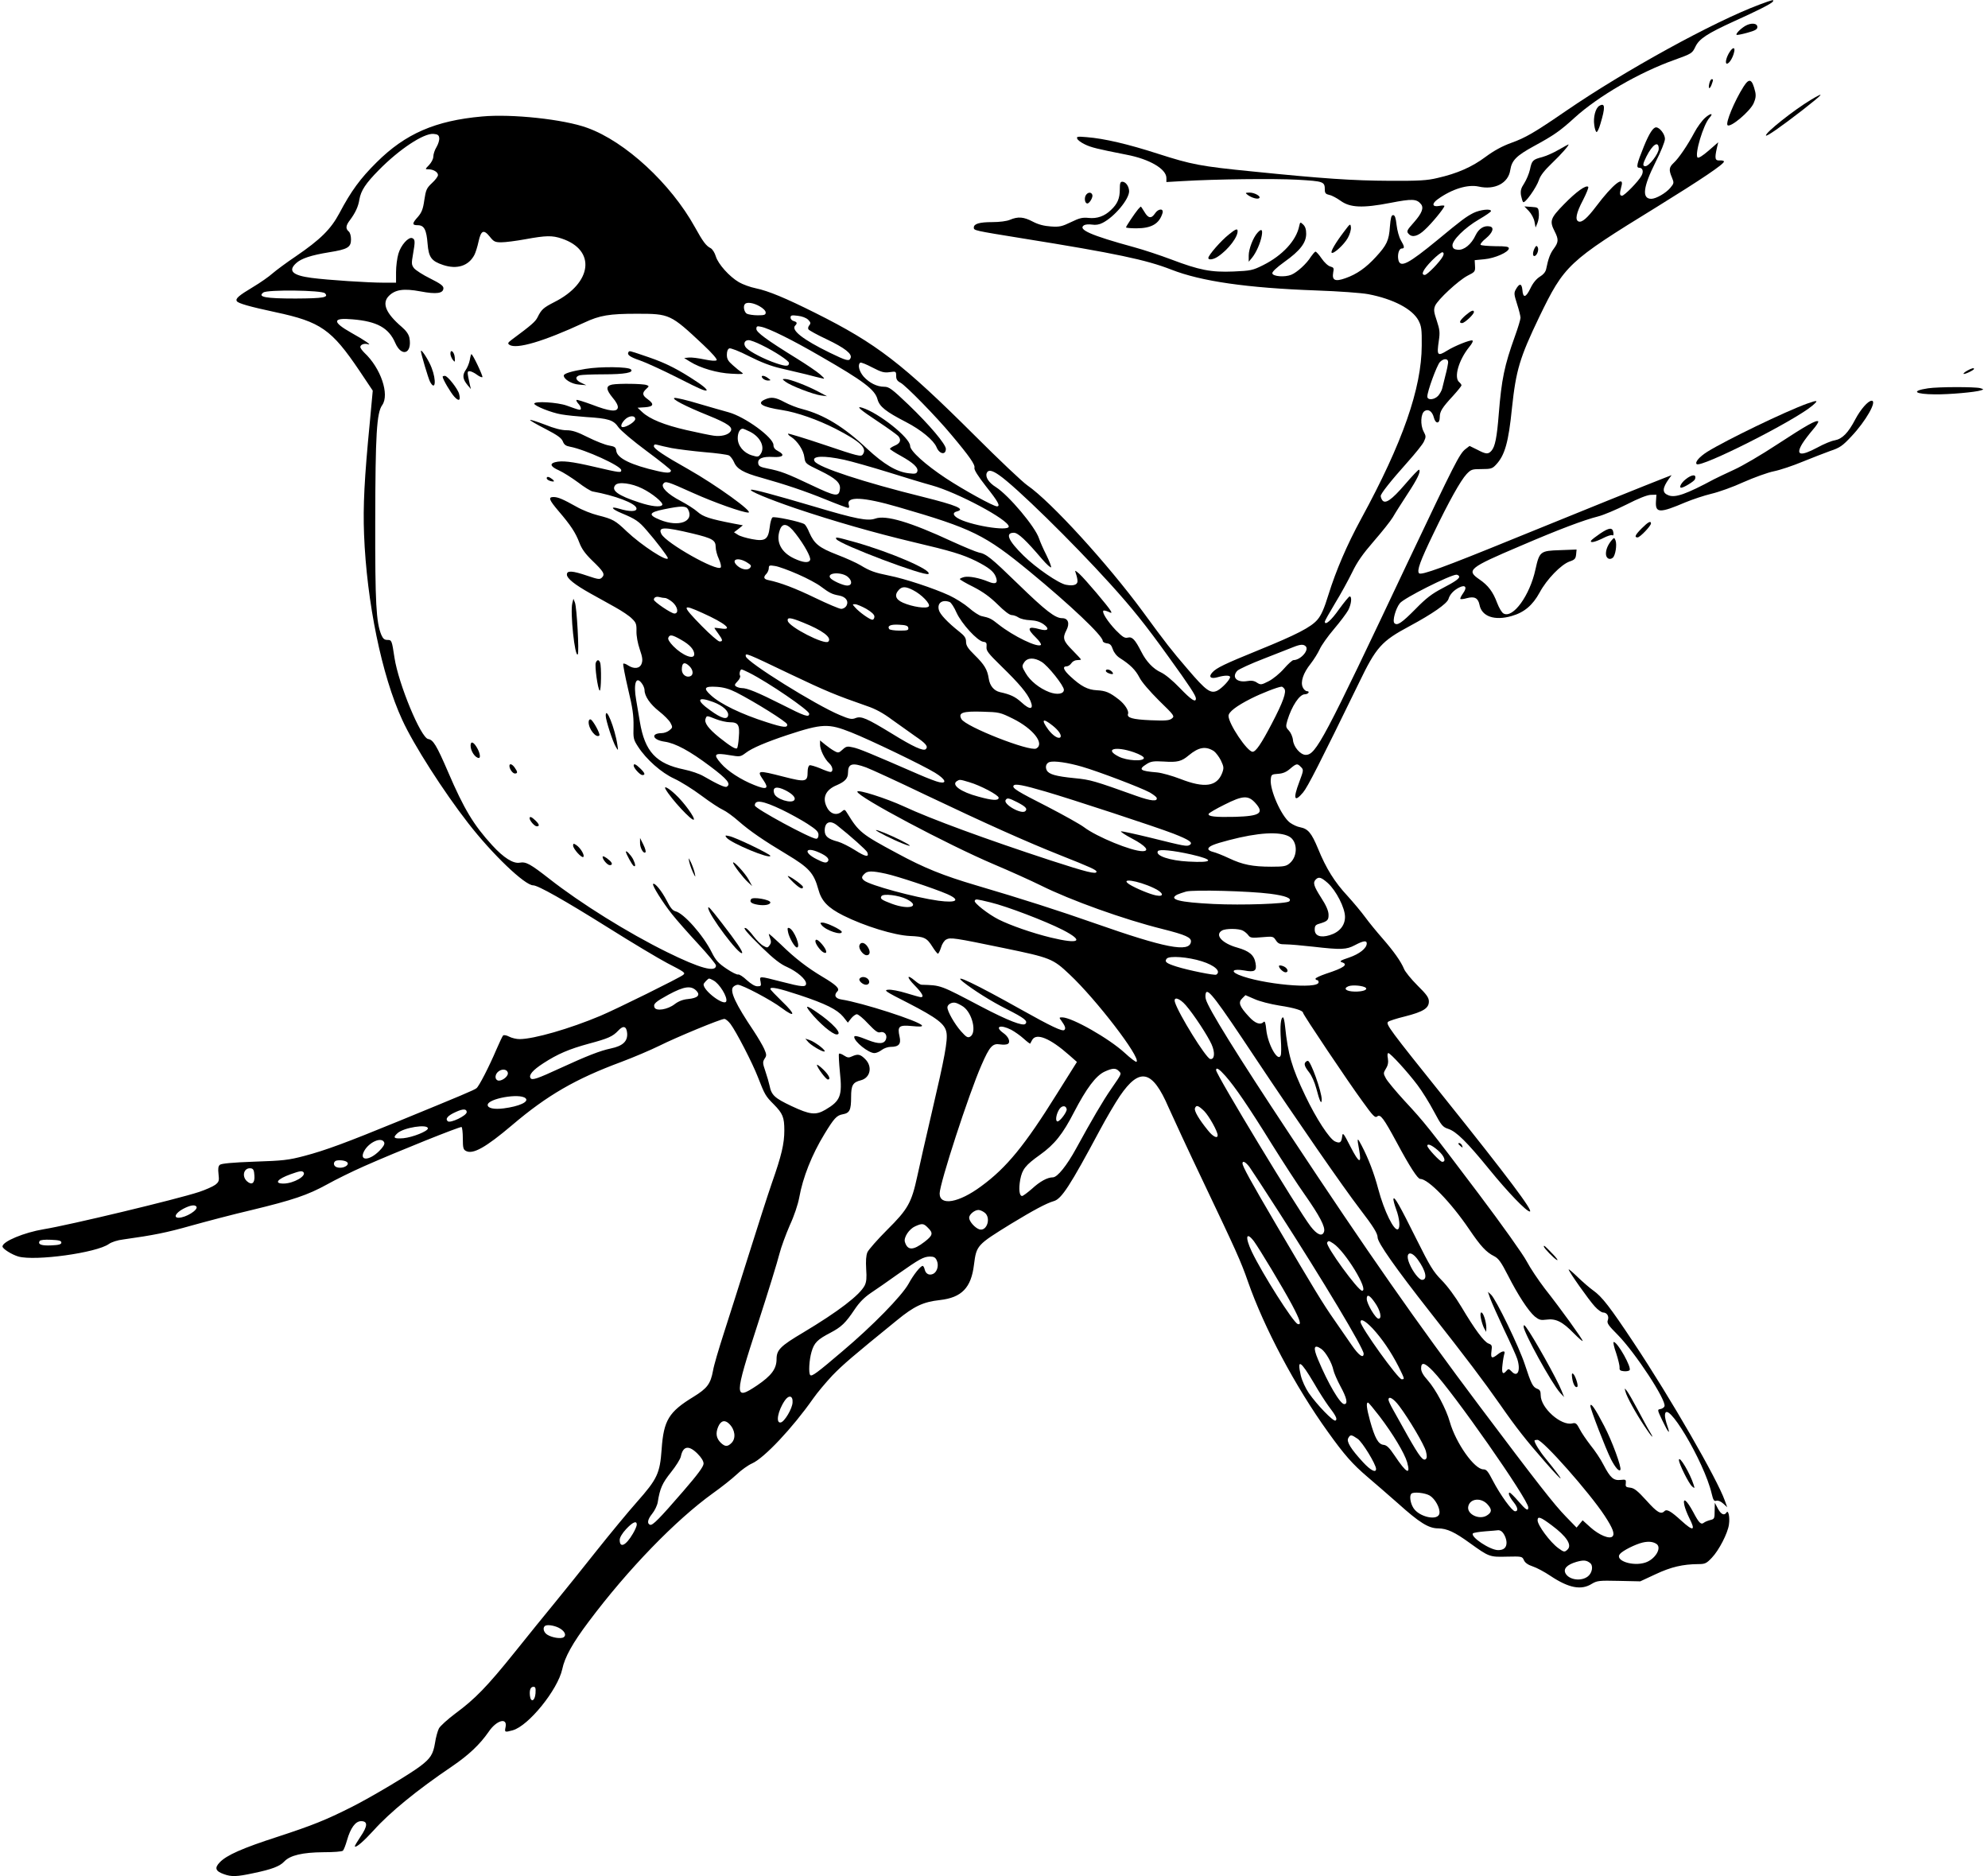 <?xml version="1.0" standalone="no"?>
<!DOCTYPE svg PUBLIC "-//W3C//DTD SVG 20010904//EN"
 "http://www.w3.org/TR/2001/REC-SVG-20010904/DTD/svg10.dtd">
<svg version="1.0" xmlns="http://www.w3.org/2000/svg"
 width="1280pt" height="1208pt" viewBox="0 0 1280 1208"
 preserveAspectRatio="xMidYMid meet">
<g transform="translate(0,1208) scale(0.1,-0.1)"
fill="#000000" stroke="none">
<path d="M11330 12051 c-297 -111 -868 -425 -1247 -685 -204 -140 -261 -173
-353 -206 -58 -21 -111 -50 -165 -90 -87 -65 -182 -107 -310 -136 -66 -16
-119 -19 -310 -18 -233 1 -428 14 -880 60 -335 33 -394 45 -609 114 -192 62
-345 98 -459 107 -59 5 -67 4 -61 -10 3 -9 25 -25 48 -36 40 -20 81 -30 269
-67 148 -28 257 -92 257 -150 l0 -26 103 6 c218 13 589 17 740 9 170 -10 177
-12 177 -65 0 -21 6 -28 29 -33 17 -3 49 -21 73 -38 61 -44 141 -48 321 -13
139 27 168 26 196 -8 20 -24 6 -59 -44 -116 -49 -55 -51 -60 -33 -78 22 -22
58 -13 102 29 44 40 126 140 126 153 0 4 -16 4 -35 0 -44 -8 -48 15 -7 44 92
66 193 96 262 81 104 -24 192 22 204 106 10 63 39 92 152 154 129 70 170 99
262 183 153 139 417 292 642 372 113 41 115 42 136 85 24 51 76 85 249 164
149 67 242 114 250 127 9 15 -1 12 -85 -19z"/>
<path d="M11235 11912 c-32 -20 -60 -50 -54 -56 2 -3 33 3 69 13 51 14 65 22
65 37 0 26 -42 29 -80 6z"/>
<path d="M11137 11746 c-22 -33 -32 -76 -18 -76 14 0 38 37 46 73 9 34 -7 36
-28 3z"/>
<path d="M11006 11544 c-9 -36 1 -43 14 -10 12 33 12 36 1 36 -5 0 -12 -12
-15 -26z"/>
<path d="M11226 11522 c-59 -93 -117 -234 -103 -248 18 -18 144 88 168 141 13
30 16 49 10 75 -20 83 -38 90 -75 32z"/>
<path d="M11659 11437 c-108 -65 -289 -208 -289 -229 0 -12 96 55 238 165 133
104 148 122 51 64z"/>
<path d="M10298 11399 c-25 -14 -41 -74 -33 -125 3 -24 10 -44 15 -44 5 0 16
23 24 51 33 109 31 139 -6 118z"/>
<path d="M10978 11321 c-19 -17 -50 -59 -68 -93 -43 -81 -101 -167 -134 -197
-30 -28 -32 -45 -11 -94 14 -34 14 -37 -11 -67 -29 -34 -92 -70 -122 -70 -62
0 -53 76 27 235 35 69 61 133 61 151 0 30 -34 74 -57 74 -19 0 -44 -38 -78
-121 -46 -114 -52 -139 -31 -139 23 0 30 -24 15 -51 -18 -35 -110 -129 -125
-129 -16 0 -17 13 -5 58 23 77 -53 18 -163 -128 -56 -74 -90 -104 -112 -96
-24 9 -16 54 28 137 22 43 38 82 34 86 -14 14 -77 -31 -156 -112 -89 -91 -94
-108 -60 -175 26 -51 25 -69 -5 -110 -24 -32 -36 -64 -50 -133 -4 -18 -18 -35
-40 -48 -22 -14 -44 -39 -61 -75 -30 -62 -48 -65 -52 -10 -4 42 -19 44 -42 3
-13 -23 -12 -32 8 -95 12 -37 22 -77 22 -88 0 -10 -16 -64 -36 -119 -68 -189
-86 -277 -104 -500 -12 -153 -24 -211 -47 -237 -21 -24 -35 -23 -92 7 l-49 24
-26 -20 c-39 -30 -70 -93 -371 -727 -544 -1151 -592 -1242 -658 -1242 -34 0
-78 51 -82 95 -2 21 -14 48 -26 61 -21 22 -21 27 -10 66 28 92 78 168 112 168
10 0 21 5 24 10 3 6 -1 10 -10 10 -8 0 -21 11 -27 25 -16 35 3 92 51 152 21
27 47 69 58 93 11 25 52 83 92 130 40 47 81 102 92 122 20 39 25 88 9 88 -5 0
-35 -37 -68 -82 -51 -73 -92 -108 -92 -80 0 5 30 58 66 118 37 60 86 150 110
199 32 67 68 118 139 200 53 61 108 130 123 155 14 25 57 92 94 149 64 97 87
145 75 157 -3 3 -44 -40 -91 -95 -87 -101 -128 -129 -147 -100 -5 8 -9 19 -9
26 0 15 64 96 173 218 49 55 97 114 105 132 14 30 14 35 -2 65 -22 42 -19 116
7 132 24 15 49 -3 59 -42 11 -43 38 -42 38 1 0 38 14 61 87 140 29 32 53 62
53 66 0 5 -7 14 -15 21 -35 29 -4 140 64 225 19 22 28 41 21 43 -14 5 -114
-35 -162 -65 -63 -39 -68 -32 -54 63 8 54 6 71 -13 129 -19 56 -21 71 -11 96
17 40 150 163 209 194 48 24 50 27 48 63 l-2 37 62 6 c68 6 158 46 158 70 0
11 -18 14 -87 14 -48 1 -91 4 -95 9 -4 4 11 23 35 42 44 37 54 70 25 76 -37 8
-71 -13 -92 -56 -27 -59 -75 -98 -115 -94 -23 2 -32 9 -34 25 -5 34 79 117
170 170 43 25 78 49 78 54 0 17 -70 9 -113 -12 -47 -24 -77 -46 -229 -172
-190 -156 -241 -183 -254 -132 -8 34 3 75 21 75 20 0 19 12 -6 54 -11 19 -23
63 -27 98 -5 46 -11 63 -22 63 -12 0 -16 -17 -21 -75 -6 -88 -20 -118 -90
-194 -64 -70 -124 -112 -196 -137 -67 -24 -88 -14 -79 37 6 28 3 32 -18 38
-14 3 -39 26 -56 51 -17 25 -35 45 -40 45 -4 0 -17 -15 -29 -32 -27 -45 -90
-102 -127 -117 -42 -17 -118 -11 -122 9 -2 10 28 38 78 74 101 72 140 123 140
181 0 29 -6 47 -20 60 -18 17 -19 16 -25 -11 -19 -93 -108 -189 -232 -251 -68
-34 -80 -36 -191 -41 -145 -6 -220 9 -402 78 -69 26 -177 62 -240 79 -278 76
-363 114 -320 141 8 5 31 7 51 4 24 -4 47 0 68 11 77 39 171 152 171 204 -1
32 -22 61 -44 61 -13 0 -16 -10 -16 -50 0 -57 -15 -93 -57 -132 -41 -40 -90
-57 -144 -51 -38 4 -58 0 -113 -27 -58 -28 -74 -32 -130 -28 -43 3 -80 12
-116 31 -59 31 -95 34 -147 12 -21 -9 -67 -15 -115 -15 -82 0 -118 -11 -118
-35 0 -19 0 -19 315 -70 599 -96 796 -138 957 -201 191 -75 487 -118 933 -134
145 -5 293 -16 335 -24 161 -31 283 -95 323 -169 19 -37 22 -56 21 -162 -1
-275 -123 -625 -390 -1115 -92 -169 -162 -333 -211 -490 -27 -88 -46 -131 -70
-159 -41 -49 -137 -98 -378 -196 -221 -90 -273 -115 -299 -144 -27 -29 -11
-44 34 -31 44 13 80 13 80 1 0 -17 -51 -71 -81 -87 -44 -22 -73 -2 -193 139
-104 121 -137 163 -287 368 -228 310 -593 710 -744 814 -32 22 -184 166 -339
321 -465 463 -630 591 -1026 789 -190 95 -302 142 -384 159 -35 7 -84 25 -108
39 -62 36 -134 117 -149 166 -7 24 -22 47 -33 53 -30 15 -50 42 -102 136 -155
280 -448 551 -693 639 -150 55 -487 91 -678 73 -301 -27 -493 -111 -678 -295
-105 -104 -164 -184 -240 -328 -55 -103 -122 -169 -280 -277 -61 -41 -128 -91
-150 -110 -22 -20 -79 -60 -126 -88 -92 -55 -115 -75 -104 -91 8 -14 81 -35
249 -71 291 -62 361 -111 541 -378 l85 -127 -19 -205 c-35 -359 -44 -537 -37
-720 17 -436 114 -910 246 -1195 73 -160 266 -461 424 -664 156 -201 365 -401
419 -401 31 0 201 -96 482 -272 154 -97 325 -199 380 -228 116 -60 120 -63
103 -77 -23 -19 -430 -220 -532 -263 -197 -83 -429 -150 -521 -150 -20 0 -50
7 -67 16 -17 9 -34 12 -39 7 -4 -4 -23 -44 -42 -88 -48 -113 -113 -239 -129
-251 -14 -12 -96 -46 -498 -211 -344 -141 -474 -189 -610 -225 -102 -27 -138
-31 -322 -37 -140 -5 -212 -12 -222 -20 -11 -9 -13 -25 -9 -60 5 -43 3 -50
-21 -69 -15 -11 -62 -32 -104 -46 -142 -47 -839 -214 -1000 -240 -127 -21
-266 -79 -266 -111 0 -15 61 -53 103 -65 109 -30 503 24 582 81 17 12 56 25
92 29 199 28 279 44 438 89 97 27 271 73 387 100 269 65 363 97 487 165 55 31
163 84 240 118 217 96 619 257 627 252 4 -3 8 -36 8 -74 0 -60 3 -71 20 -80
45 -24 127 22 297 166 227 193 409 298 703 407 80 30 190 77 245 104 110 55
395 173 419 173 8 0 26 -15 39 -32 37 -49 142 -252 177 -343 44 -113 49 -122
102 -175 58 -59 68 -83 68 -168 0 -85 -18 -162 -80 -338 -27 -78 -94 -287
-150 -465 -56 -178 -128 -405 -160 -504 -32 -99 -64 -207 -69 -239 -16 -86
-37 -114 -126 -169 -159 -97 -192 -151 -205 -338 -11 -155 -28 -191 -159 -339
-56 -63 -175 -207 -264 -319 -89 -112 -208 -261 -265 -330 -57 -69 -172 -211
-256 -316 -180 -224 -257 -303 -383 -396 -51 -38 -99 -82 -107 -97 -8 -16 -20
-58 -25 -93 -12 -73 -29 -100 -95 -150 -70 -53 -315 -199 -442 -263 -167 -84
-252 -118 -475 -191 -229 -74 -330 -119 -374 -165 -35 -36 -28 -57 26 -76 49
-18 83 -17 190 6 120 25 170 44 200 76 37 39 117 58 251 59 65 0 121 4 126 10
6 6 17 35 26 66 23 81 55 124 91 124 44 0 43 -31 -4 -100 -22 -33 -39 -61 -36
-63 8 -9 58 35 121 104 103 115 280 260 505 412 107 73 178 140 235 222 51 76
123 95 109 30 -7 -33 -5 -34 46 -20 102 28 290 261 319 393 16 78 67 169 170
306 254 339 561 655 800 827 55 39 123 93 153 121 29 28 74 60 99 71 78 34
262 230 393 417 27 39 83 105 124 149 69 71 127 121 415 355 112 92 170 119
278 131 140 16 201 79 219 227 16 126 19 128 239 264 145 88 227 132 275 146
50 14 105 99 296 456 40 75 98 174 129 220 128 188 210 169 314 -73 28 -63
128 -279 224 -480 209 -439 242 -511 287 -641 103 -295 304 -675 515 -968 105
-147 159 -208 254 -289 44 -37 132 -114 196 -170 139 -125 198 -162 260 -162
57 -1 105 -23 203 -94 125 -90 128 -91 240 -88 95 2 98 2 109 -23 7 -16 26
-30 57 -40 25 -8 77 -36 114 -61 117 -78 198 -94 266 -51 34 20 45 22 174 19
l138 -3 99 46 c100 47 175 64 274 65 44 0 53 4 88 41 46 48 103 159 110 214 7
47 -4 97 -16 77 -14 -22 -35 -12 -55 25 l-20 38 -1 -52 c0 -49 -2 -53 -27 -59
-16 -4 -33 -11 -40 -16 -21 -17 -33 -5 -71 67 -42 78 -69 99 -57 44 4 -19 18
-55 31 -81 43 -84 28 -90 -50 -19 -68 62 -94 77 -109 62 -23 -23 -47 -9 -116
68 -58 64 -79 80 -104 83 -28 3 -32 6 -29 28 2 24 0 26 -33 22 -46 -5 -66 12
-111 98 -18 36 -56 92 -83 125 -26 34 -58 80 -70 104 -19 37 -26 42 -47 37
-72 -18 -204 99 -204 181 0 26 -5 36 -23 42 -28 11 -38 31 -79 156 -36 111
-186 421 -218 450 l-20 18 15 -43 c9 -25 49 -114 89 -200 41 -85 79 -170 85
-189 24 -75 2 -123 -37 -80 -17 17 -20 18 -32 4 -24 -29 -33 -17 -26 39 3 30
9 61 12 70 8 22 -13 20 -43 -4 -38 -30 -46 -25 -40 21 5 36 3 41 -19 49 -29
11 -89 92 -174 235 -38 64 -91 136 -128 173 -55 56 -75 90 -162 264 -110 221
-142 277 -148 260 -2 -6 6 -37 17 -67 22 -58 28 -120 12 -129 -24 -15 -89 116
-127 259 -26 99 -63 196 -107 280 -29 56 -31 53 -16 -28 17 -94 0 -88 -55 19
-45 88 -51 96 -54 69 -5 -41 -14 -48 -46 -34 -37 17 -123 150 -192 295 -87
182 -111 265 -130 447 -3 31 -9 57 -13 57 -15 0 -20 -57 -14 -143 3 -47 3 -93
-1 -102 -17 -46 -83 70 -93 166 -4 42 -9 57 -16 50 -22 -22 -55 -11 -96 34
-61 66 -70 91 -43 117 l21 21 58 -25 c32 -15 104 -33 160 -42 99 -15 153 -32
153 -47 0 -11 292 -447 384 -572 66 -92 80 -106 93 -95 21 17 41 -10 127 -169
83 -155 134 -233 150 -233 52 0 198 -151 316 -325 74 -109 109 -147 161 -173
27 -14 44 -37 87 -121 65 -128 132 -231 174 -267 28 -22 38 -25 76 -20 59 8
102 -13 174 -87 32 -32 58 -55 58 -50 0 11 -139 204 -243 336 -42 55 -95 134
-117 176 -23 44 -158 234 -311 437 -320 424 -345 456 -477 598 -55 60 -108
124 -118 142 -18 33 -18 35 0 65 13 21 16 40 12 65 -4 19 -3 34 3 34 13 0 123
-120 187 -205 29 -38 77 -115 106 -170 49 -92 57 -101 93 -113 52 -17 120 -84
265 -262 118 -145 238 -270 260 -270 25 0 -144 225 -547 728 -357 445 -381
478 -366 493 6 6 55 22 109 35 118 30 154 53 154 96 0 25 -14 45 -74 104 -40
40 -79 88 -86 106 -20 48 -65 112 -140 198 -36 41 -86 102 -110 135 -24 33
-75 94 -114 137 -83 89 -138 177 -190 305 -42 101 -64 127 -115 137 -19 3 -48
17 -66 30 -55 42 -130 210 -123 278 3 31 5 33 47 36 32 2 54 12 78 33 39 33
46 35 67 13 21 -20 20 -22 -9 -100 -41 -108 -31 -133 25 -66 29 34 108 189
359 704 112 233 146 270 327 367 147 79 240 144 250 174 9 30 33 56 68 74 41
21 55 3 26 -37 -12 -17 -20 -33 -17 -36 3 -3 22 -1 42 5 49 13 72 1 81 -43 14
-75 97 -104 207 -72 81 23 135 69 180 151 46 86 139 181 193 200 33 11 39 18
42 45 l3 32 -106 -4 c-128 -4 -133 -8 -159 -125 -36 -166 -144 -316 -205 -283
-11 5 -29 36 -41 67 -27 73 -58 114 -115 153 -86 59 -68 74 264 215 249 107
409 167 500 190 36 9 118 44 184 77 76 39 132 61 155 62 l37 1 -3 -46 c-4 -73
26 -73 190 -3 46 19 121 44 167 55 47 11 140 44 207 75 68 30 156 62 196 70
40 8 123 36 183 61 61 25 142 56 180 70 61 20 79 33 135 93 93 98 168 230 131
230 -23 0 -71 -55 -105 -119 -46 -88 -84 -127 -133 -136 -21 -3 -71 -24 -111
-46 -110 -59 -143 -51 -98 24 14 23 45 63 68 90 23 26 38 50 35 54 -12 11 -74
-24 -264 -148 -100 -66 -226 -140 -280 -164 -54 -25 -111 -52 -128 -61 -179
-96 -248 -120 -292 -103 -42 16 -41 45 3 107 l17 23 -49 -19 c-88 -34 -550
-220 -959 -387 -460 -188 -604 -240 -618 -226 -16 16 7 79 93 257 99 206 174
340 213 382 29 30 35 32 97 32 59 0 69 3 92 28 57 60 81 145 103 365 26 244
50 324 175 585 163 336 184 357 758 710 286 177 432 275 432 292 0 5 -12 8
-27 7 -31 -2 -34 12 -18 83 l8 34 -62 -54 c-37 -32 -65 -50 -71 -44 -20 20 37
212 77 256 28 31 7 31 -29 -1z m-8150 -129 c2 -13 -6 -39 -17 -58 -12 -19 -21
-47 -21 -62 0 -15 -12 -38 -27 -54 -27 -28 -27 -28 -4 -28 31 0 61 -18 61 -37
0 -9 -17 -32 -39 -52 -34 -32 -39 -43 -49 -109 -8 -58 -17 -80 -41 -108 -39
-43 -39 -54 -1 -54 41 0 56 -29 63 -119 7 -88 25 -112 100 -137 90 -30 165 -6
202 66 7 14 19 51 26 84 16 73 33 81 72 33 26 -33 34 -37 75 -37 26 0 96 9
156 20 132 24 171 25 233 4 222 -74 197 -286 -48 -409 -70 -36 -83 -47 -108
-98 -14 -28 -39 -50 -166 -144 -25 -19 -28 -24 -15 -33 45 -30 219 21 482 143
100 47 162 57 338 57 212 0 217 -2 427 -199 60 -56 93 -95 87 -100 -5 -6 -36
-4 -79 5 -38 8 -83 14 -100 12 l-30 -3 37 -23 c67 -42 177 -74 268 -78 72 -4
82 -3 66 8 -11 7 -37 28 -58 47 -30 26 -38 40 -38 67 0 23 6 37 16 41 9 3 62
-17 128 -51 75 -38 140 -63 201 -77 50 -12 124 -29 165 -39 41 -11 86 -22 100
-25 23 -6 22 -4 -10 25 -19 17 -87 63 -150 102 -196 121 -260 169 -260 190 0
18 5 20 31 14 50 -10 200 -84 384 -191 275 -158 349 -214 365 -276 13 -47 53
-79 183 -146 97 -50 178 -117 197 -162 18 -45 60 -53 60 -11 0 30 -106 155
-239 283 -109 104 -127 117 -158 117 -47 0 -96 25 -133 66 -29 34 -39 77 -21
89 6 3 40 -11 78 -31 58 -30 75 -35 111 -30 41 6 42 5 42 -24 0 -22 7 -33 28
-44 33 -17 231 -219 328 -336 117 -139 154 -193 148 -212 -3 -12 21 -51 75
-120 78 -98 94 -128 70 -128 -23 0 -215 106 -329 181 -133 88 -230 176 -230
208 0 52 -202 213 -309 246 -43 13 -13 -13 102 -89 62 -41 120 -83 130 -93 22
-25 14 -48 -24 -63 -16 -7 -29 -16 -29 -20 0 -3 31 -24 70 -45 81 -45 115 -77
106 -101 -5 -14 -15 -16 -55 -11 -79 9 -160 58 -268 158 -148 140 -278 219
-416 255 -34 8 -86 29 -116 45 -59 32 -86 35 -126 17 -56 -25 -20 -48 110 -68
97 -15 230 -62 344 -120 161 -83 206 -125 176 -166 -11 -16 -31 -11 -244 61
-127 43 -234 75 -237 73 -2 -3 6 -13 20 -21 41 -27 80 -86 85 -131 6 -41 7
-41 100 -86 101 -49 134 -79 129 -118 -6 -53 -26 -50 -184 25 -158 75 -197 90
-284 107 -45 9 -56 15 -58 33 -5 31 29 45 95 41 65 -4 80 13 34 37 -22 11 -31
23 -31 40 0 48 -183 182 -290 211 -30 8 -117 33 -192 55 -75 23 -145 39 -155
37 -23 -5 68 -53 220 -114 125 -51 158 -75 141 -101 -14 -23 -61 -35 -109 -28
-22 3 -101 19 -175 36 -144 33 -237 71 -285 116 l-30 28 48 3 c56 4 61 20 17
52 -35 25 -37 40 -9 66 19 17 19 19 2 25 -23 9 -180 11 -222 3 -41 -9 -40 -31
4 -85 22 -25 35 -50 33 -63 -4 -30 -53 -25 -167 19 -52 19 -96 33 -99 30 -3
-3 2 -13 11 -23 10 -10 17 -24 17 -31 0 -15 -6 -13 -92 18 -59 21 -208 30
-208 12 0 -14 112 -59 175 -69 33 -6 105 -13 160 -17 144 -9 175 -19 207 -66
16 -22 95 -89 183 -154 85 -63 155 -119 155 -124 0 -17 -24 -18 -85 -4 -172
39 -261 83 -267 130 -3 24 -9 28 -48 35 -24 4 -85 28 -135 53 -69 35 -101 45
-138 45 -31 0 -79 12 -138 36 -50 19 -93 33 -96 30 -3 -2 41 -28 98 -57 79
-41 104 -59 113 -81 8 -21 19 -29 46 -34 97 -18 330 -124 330 -151 0 -18 -7
-17 -175 22 -146 34 -207 41 -252 29 -36 -10 -27 -29 25 -52 27 -12 82 -47
123 -77 40 -31 83 -57 94 -59 144 -26 277 -76 283 -108 4 -23 -42 -24 -112 -3
-61 18 -49 -2 16 -29 89 -37 112 -52 162 -111 60 -68 136 -169 136 -178 0 -29
-170 82 -265 172 -73 70 -89 79 -184 103 -41 10 -104 35 -140 56 -86 48 -118
62 -147 62 -36 0 -29 -18 32 -90 79 -92 110 -140 134 -203 15 -40 37 -71 81
-114 76 -73 86 -90 65 -111 -14 -14 -23 -13 -94 11 -97 33 -132 35 -132 8 0
-25 50 -65 152 -122 46 -25 118 -66 160 -89 43 -24 91 -56 107 -73 26 -25 30
-35 29 -80 -1 -31 8 -79 21 -117 18 -52 20 -71 12 -93 -12 -32 -48 -36 -87
-11 -13 9 -27 14 -31 11 -3 -4 11 -77 31 -163 30 -124 36 -172 35 -239 -2 -78
-1 -86 29 -132 53 -82 150 -168 233 -206 41 -19 120 -68 176 -110 56 -42 119
-83 138 -91 20 -9 66 -42 103 -75 71 -62 160 -123 307 -211 145 -87 175 -121
204 -226 20 -75 61 -118 160 -168 138 -69 328 -127 428 -132 94 -4 110 -11
147 -70 15 -24 31 -44 35 -44 4 0 13 18 20 40 6 22 21 45 33 51 27 15 53 11
372 -55 300 -62 315 -68 422 -169 171 -160 459 -535 432 -563 -4 -4 -38 22
-76 57 -101 93 -340 229 -403 229 -20 0 -21 -1 -5 -22 25 -35 29 -49 19 -59
-12 -12 -85 23 -278 131 -294 165 -447 238 -375 179 67 -53 182 -126 280 -175
117 -59 140 -78 122 -96 -16 -16 -112 21 -282 110 -272 143 -259 138 -387 142
-6 0 -25 11 -41 25 -54 46 -57 26 -4 -28 50 -51 64 -77 41 -77 -6 0 -48 12
-94 26 -45 14 -97 24 -116 22 -31 -3 -19 -11 127 -85 188 -97 239 -136 248
-191 9 -50 -12 -162 -94 -512 -38 -162 -80 -348 -94 -413 -37 -171 -60 -212
-194 -345 -62 -62 -119 -127 -127 -144 -9 -22 -11 -56 -8 -108 4 -58 2 -83
-10 -107 -33 -62 -168 -166 -397 -303 -145 -86 -170 -111 -170 -170 0 -63 -33
-107 -126 -170 -148 -99 -148 -75 5 396 66 203 128 405 139 450 11 44 42 127
67 185 28 60 53 135 61 179 23 129 81 276 163 410 61 100 78 119 117 126 45 8
54 27 54 112 0 75 11 94 63 107 61 16 76 88 28 136 -32 32 -47 35 -85 18 -20
-10 -30 -9 -51 5 -15 10 -29 15 -33 12 -3 -4 0 -58 6 -120 16 -152 3 -184 -94
-241 -62 -36 -99 -32 -218 24 -108 51 -129 70 -141 131 -4 19 -16 61 -27 93
-18 52 -18 60 -5 81 14 20 13 27 -3 64 -10 22 -40 73 -67 114 -117 174 -155
256 -133 283 7 8 21 15 31 15 28 0 217 -100 281 -149 90 -67 93 -44 5 40 -42
41 -77 77 -77 82 0 16 53 5 186 -39 172 -57 243 -93 283 -140 l30 -38 21 27
c12 15 29 27 37 27 9 0 42 -27 73 -61 45 -47 62 -60 77 -55 26 8 47 -16 38
-43 -10 -33 -46 -35 -117 -7 -64 26 -88 31 -88 20 0 -30 92 -104 130 -104 12
0 33 9 47 20 14 11 40 20 57 20 53 0 69 18 58 66 -15 67 -4 76 80 68 50 -5 69
-4 64 4 -17 28 -387 147 -518 167 -40 6 -51 28 -26 53 17 17 -10 42 -96 93
-97 58 -177 119 -268 208 -43 41 -78 72 -78 68 0 -3 4 -17 9 -30 7 -18 6 -30
-4 -43 -12 -17 -16 -17 -39 -4 -15 7 -43 35 -63 61 -20 27 -43 51 -50 53 -28
11 7 -31 106 -127 73 -71 117 -105 159 -123 64 -29 122 -79 122 -106 0 -25
-25 -23 -160 12 -144 37 -141 37 -133 0 5 -27 3 -30 -20 -30 -17 0 -41 15 -69
40 -23 22 -48 38 -55 36 -7 -3 -41 14 -75 37 -52 35 -69 53 -95 105 -55 111
-181 253 -234 265 -19 5 -33 23 -57 70 -31 60 -76 116 -87 106 -8 -8 63 -121
122 -195 30 -38 106 -124 169 -192 63 -68 114 -130 114 -138 0 -47 -104 -18
-315 86 -252 124 -558 315 -758 472 -123 96 -150 111 -190 104 -42 -8 -104 31
-178 112 -119 130 -181 232 -284 472 -75 174 -96 207 -128 212 -47 7 -191 354
-217 523 -17 113 -18 115 -46 115 -19 0 -28 8 -39 33 -33 81 -40 202 -39 732
1 558 9 697 45 747 48 68 -9 238 -115 337 -14 14 -26 30 -26 37 0 15 25 25 48
18 31 -10 -17 24 -107 74 -124 70 -121 98 9 86 158 -13 233 -55 275 -152 41
-94 110 -69 91 33 -5 23 -20 45 -49 70 -103 88 -130 153 -83 200 41 41 96 49
203 29 104 -20 148 -13 148 21 0 15 -21 30 -85 62 -47 23 -93 53 -104 66 -17
22 -17 32 -7 89 15 85 14 97 -5 105 -24 9 -73 -45 -89 -101 -8 -27 -15 -80
-15 -118 l0 -68 -79 0 c-100 0 -361 17 -466 31 -121 16 -152 45 -99 94 33 31
97 52 214 71 119 19 140 32 140 83 0 22 -6 44 -15 51 -21 18 -19 38 9 74 34
46 53 86 60 132 10 57 40 103 126 190 132 134 287 236 350 232 28 -2 36 -8 38
-26z m7852 -70 c0 -31 -62 -112 -86 -112 -19 0 -18 13 7 63 40 79 79 103 79
49z m-1391 -694 c-18 -34 -100 -118 -115 -118 -28 0 -12 33 45 92 33 33 64 57
70 54 8 -5 8 -13 0 -28z m-7197 -236 c27 -27 -9 -33 -189 -34 -195 0 -247 10
-207 39 25 19 376 15 396 -5z m2799 -84 c23 -13 39 -29 39 -40 0 -15 -8 -18
-51 -18 -28 0 -59 5 -70 10 -18 10 -26 50 -12 63 13 14 56 7 94 -15z m312 -86
c17 -17 18 -24 8 -36 -7 -8 -10 -20 -6 -26 4 -7 57 -36 119 -65 115 -55 163
-93 153 -119 -9 -24 -25 -20 -136 34 -170 83 -250 145 -221 174 15 15 12 23
-10 29 -11 3 -20 13 -20 22 0 15 7 17 46 12 28 -3 54 -13 67 -25z m-300 -163
c87 -42 177 -102 177 -116 0 -23 -19 -23 -82 -2 -75 25 -170 74 -194 100 -20
23 -12 49 16 49 12 0 49 -14 83 -31z m4421 -114 c-1 -11 -8 -47 -17 -80 -8
-33 -18 -71 -21 -85 -3 -14 -15 -35 -26 -48 -25 -27 -70 -30 -70 -5 0 34 61
200 81 222 25 26 55 24 53 -4z m-5234 -363 c0 -17 -55 -52 -80 -52 -17 0 -11
23 12 47 26 28 68 31 68 5z m740 -82 c68 -35 98 -101 66 -145 -12 -17 -18 -18
-54 -7 -54 16 -92 62 -92 111 0 35 14 61 32 61 5 0 26 -9 48 -20z m-505 -105
c39 -7 133 -19 210 -26 77 -6 148 -16 158 -21 10 -5 25 -25 33 -43 18 -44 61
-69 174 -100 159 -45 279 -85 417 -141 73 -30 138 -54 144 -54 6 0 8 8 4 19
-18 57 90 53 320 -14 476 -138 557 -178 846 -416 260 -214 469 -412 469 -445
0 -7 12 -14 27 -16 20 -2 29 -11 38 -38 7 -21 25 -44 46 -57 66 -42 100 -76
125 -124 14 -29 66 -89 126 -149 100 -97 102 -101 83 -116 -16 -13 -41 -15
-138 -11 -115 5 -153 16 -144 41 7 19 -21 63 -60 93 -58 45 -83 56 -141 59
-59 3 -102 26 -169 88 -45 41 -55 66 -25 66 9 0 23 9 30 20 7 11 23 20 37 20
14 0 25 2 25 4 0 3 -25 29 -55 60 -59 59 -65 78 -39 128 23 44 12 78 -27 78
-45 0 -106 47 -284 220 -176 171 -205 194 -253 203 -18 4 -95 36 -172 71 -269
125 -427 172 -495 147 -48 -17 -126 -2 -387 76 -271 80 -399 114 -412 110 -18
-6 109 -59 284 -119 249 -84 512 -159 760 -218 243 -57 319 -80 404 -122 81
-41 113 -66 127 -100 17 -42 1 -53 -47 -33 -58 24 -124 37 -156 30 -15 -4 -28
-10 -28 -13 0 -4 39 -27 88 -51 62 -32 106 -64 156 -113 42 -42 76 -68 90 -68
12 0 31 -7 43 -15 13 -9 46 -17 76 -18 37 -2 63 -10 86 -26 42 -30 29 -47 -25
-32 -78 22 -85 5 -24 -54 22 -21 36 -43 32 -47 -20 -20 -177 56 -272 131 -49
39 -57 43 -112 55 -15 4 -51 27 -80 53 -29 25 -86 61 -127 80 -100 46 -288
108 -386 127 -94 19 -124 30 -185 67 -25 15 -93 46 -151 68 -116 45 -146 70
-178 142 -10 26 -25 50 -31 54 -27 17 -196 52 -206 44 -7 -5 -15 -34 -18 -63
-10 -80 -29 -93 -114 -77 -37 7 -78 19 -91 28 l-25 16 29 22 28 23 -59 11
c-155 30 -197 44 -233 76 -20 18 -69 49 -109 70 -84 44 -129 89 -111 111 15
18 23 16 194 -61 136 -61 317 -125 353 -125 39 0 -206 177 -388 280 -155 87
-220 131 -220 147 0 11 6 14 23 9 12 -4 54 -13 92 -21z m1110 -75 c50 -11 176
-47 280 -79 105 -33 233 -72 285 -86 166 -46 495 -222 495 -265 0 -34 -261 10
-332 56 -28 18 -29 34 -3 41 58 15 2 39 -218 94 -380 94 -673 190 -697 229
-22 35 56 39 190 10z m998 -99 c106 -73 468 -427 716 -701 141 -156 225 -260
375 -469 136 -188 176 -250 176 -268 0 -29 -30 -9 -104 68 -47 49 -95 88 -121
100 -49 22 -95 70 -126 132 -41 80 -59 99 -87 92 -21 -5 -33 3 -78 48 -52 55
-90 114 -80 125 3 3 17 0 31 -6 23 -11 25 -10 16 6 -14 26 -164 203 -201 237
-26 23 -31 25 -25 10 4 -11 10 -32 12 -47 6 -31 -20 -43 -73 -33 -47 8 -195
110 -273 187 -100 98 -121 148 -63 148 27 0 78 -48 181 -169 30 -35 57 -59 59
-53 1 5 -12 41 -31 79 -19 37 -40 85 -47 106 -24 75 -195 278 -278 331 -45 28
-69 64 -59 90 9 23 33 20 80 -13z m-2298 -86 c64 -31 138 -92 129 -106 -10
-16 -70 -10 -148 16 -138 45 -183 78 -154 112 19 23 105 12 173 -22z m295
-134 c42 -79 -59 -117 -180 -68 -79 32 -73 48 25 68 112 23 142 23 155 0z
m692 -156 c57 -73 101 -154 94 -170 -8 -21 -44 -18 -102 9 -84 39 -119 106
-94 181 17 53 52 46 102 -20z m-662 0 c128 -31 148 -43 148 -87 0 -18 9 -53
21 -78 12 -27 16 -49 11 -54 -26 -26 -349 156 -381 215 -25 48 16 48 201 4z
m348 -185 c29 -18 32 -23 21 -36 -15 -18 -54 -11 -81 13 -46 41 2 58 60 23z
m329 -77 c58 -25 125 -61 148 -79 55 -41 72 -50 117 -58 44 -8 64 -36 48 -66
-6 -11 -21 -20 -34 -20 -12 0 -87 32 -166 70 -130 63 -225 99 -302 115 -31 6
-35 19 -13 41 8 9 15 25 15 36 0 18 4 20 40 14 22 -3 88 -27 147 -53z m323
-18 c29 -26 26 -55 -5 -55 -27 0 -99 33 -110 50 -22 35 77 39 115 5z m3934 6
c8 -13 -21 -34 -110 -80 -63 -33 -102 -62 -170 -132 -90 -91 -118 -109 -136
-91 -14 14 8 94 35 128 25 33 322 182 364 184 6 0 14 -4 17 -9z m-3516 -90
c56 -28 115 -90 102 -105 -13 -17 -106 -3 -167 24 -47 21 -56 49 -26 82 21 23
44 23 91 -1z m-1596 -51 c9 0 30 -12 47 -26 35 -30 43 -74 13 -74 -20 0 -132
76 -132 89 0 15 15 22 35 17 11 -3 28 -6 37 -6z m1833 -26 c9 -4 29 -34 44
-69 33 -71 133 -181 172 -187 20 -2 23 -8 21 -32 -3 -25 9 -41 95 -125 117
-114 167 -174 188 -224 23 -56 -3 -60 -58 -9 -41 37 -71 51 -139 66 -38 9 -65
40 -72 88 -9 58 -28 89 -91 151 -43 42 -55 61 -55 85 0 24 -9 38 -42 64 -76
60 -127 114 -133 141 -12 45 22 69 70 51z m-537 -44 c35 -21 52 -37 52 -50 0
-11 -6 -20 -13 -20 -16 0 -84 48 -111 79 -19 21 -19 21 0 21 10 0 43 -14 72
-30z m-1054 -27 c147 -66 202 -113 116 -99 -22 3 -40 5 -40 3 0 -2 11 -18 25
-37 29 -40 31 -50 8 -50 -9 0 -61 45 -115 100 -131 134 -130 145 6 83z m644
-60 c126 -50 191 -98 165 -124 -23 -23 -254 95 -261 134 -5 24 18 22 96 -10z
m680 -35 c3 -16 -5 -18 -57 -18 -33 0 -63 5 -66 10 -13 21 9 31 63 28 45 -2
58 -7 60 -20z m-1461 -78 c55 -31 83 -63 83 -92 0 -38 -75 -9 -135 52 -24 25
-36 44 -32 54 9 23 25 20 84 -14z m4020 -41 c24 -24 -33 -89 -79 -89 -7 0 -35
-25 -61 -55 -27 -31 -71 -67 -99 -81 -47 -24 -51 -24 -75 -9 -17 12 -36 15
-63 10 -67 -11 -101 25 -64 66 9 10 87 46 173 79 86 34 172 68 191 75 43 17
63 18 77 4z m-3319 -179 c231 -110 294 -136 495 -206 54 -18 105 -46 161 -88
46 -33 113 -81 149 -106 68 -46 85 -66 68 -83 -15 -15 -81 15 -217 99 -164
100 -198 115 -235 101 -24 -10 -40 -7 -101 19 -153 63 -599 341 -606 378 -5
25 0 23 286 -114z m1618 79 c42 -25 144 -154 144 -180 0 -27 -43 -34 -94 -15
-63 24 -123 72 -152 122 -25 42 -25 46 -10 69 21 32 65 33 112 4z m-2266 -29
c24 -24 26 -56 4 -64 -26 -10 -54 12 -54 43 0 46 18 53 50 21z m383 -41 c122
-61 387 -242 387 -264 0 -26 -27 -17 -178 60 -153 77 -220 105 -256 105 -11 0
-28 5 -36 10 -12 8 -11 13 9 34 13 13 20 30 16 36 -7 11 0 40 10 40 3 0 25 -9
48 -21z m-689 -71 c9 -12 16 -31 16 -41 0 -39 36 -91 93 -136 32 -25 66 -59
74 -75 15 -28 14 -31 -7 -48 -12 -10 -34 -18 -49 -18 -74 -1 -60 -44 18 -55
70 -10 161 -59 294 -159 112 -84 135 -114 106 -131 -10 -7 -60 16 -150 68 -25
15 -81 34 -125 43 -180 37 -252 115 -284 306 -6 35 -17 99 -24 142 -19 107 0
159 38 104z m607 -56 c121 -62 324 -189 327 -205 5 -24 -23 -22 -131 13 -164
52 -300 118 -360 174 -51 46 -42 59 38 54 45 -3 80 -13 126 -36z m3528 24 c16
-19 -7 -85 -81 -226 -67 -128 -102 -180 -123 -180 -34 0 -155 180 -155 231 0
25 51 64 144 111 67 34 172 75 197 77 4 1 12 -5 18 -13z m-3676 -86 c61 -23
101 -59 95 -87 -6 -29 -44 -18 -114 33 -95 67 -86 93 19 54z m1929 -107 c131
-65 206 -162 150 -192 -41 -22 -457 141 -482 190 -22 40 8 51 136 47 107 -3
113 -4 196 -45z m-1912 -3 c28 -11 68 -20 89 -20 54 0 65 -17 58 -96 -2 -36
-8 -68 -11 -71 -9 -9 -43 12 -116 70 -70 57 -97 94 -87 120 8 21 6 21 67 -3z
m2168 -42 c39 -31 60 -63 49 -75 -13 -12 -48 11 -77 49 -49 67 -37 78 28 26z
m-1298 -43 c119 -47 460 -211 540 -260 67 -41 81 -72 28 -61 -17 3 -77 26
-132 50 -317 138 -385 166 -423 174 -38 9 -45 7 -68 -14 -24 -22 -28 -23 -53
-9 -15 8 -42 27 -59 41 l-33 27 0 -27 c0 -33 30 -94 59 -120 24 -22 28 -56 7
-56 -7 0 -38 11 -67 24 -30 12 -60 21 -66 19 -8 -3 -13 -21 -13 -43 0 -64 -13
-67 -153 -31 -172 44 -176 43 -131 -23 37 -54 21 -63 -60 -30 -84 33 -172 90
-213 138 -54 61 -44 71 55 54 67 -11 69 -11 104 15 40 31 133 70 268 115 225
74 264 75 410 17z m2336 -121 c12 -9 33 -36 45 -60 19 -41 20 -48 8 -81 -34
-87 -113 -99 -269 -38 -52 20 -119 39 -150 42 -111 9 -123 19 -67 54 27 17 43
20 111 16 87 -6 114 1 160 40 64 53 109 61 162 27z m-516 -7 c40 -14 65 -29
65 -37 0 -24 -110 -18 -162 9 -95 48 -22 69 97 28z m-334 -93 c107 -31 380
-135 437 -166 22 -13 42 -28 44 -34 9 -26 -36 -22 -131 12 -271 97 -294 104
-397 114 -122 12 -165 25 -179 50 -12 23 -4 47 18 54 31 9 118 -4 208 -30z
m-1389 -5 c32 -12 204 -91 383 -177 393 -187 650 -302 869 -389 192 -76 231
-94 231 -105 0 -19 -63 -3 -297 73 -415 136 -772 267 -943 347 -113 52 -300
112 -300 95 1 -33 579 -340 880 -468 102 -43 237 -104 300 -135 192 -96 538
-220 784 -281 151 -38 188 -55 184 -83 -10 -70 -167 -39 -620 120 -228 80
-464 156 -763 244 -213 63 -335 112 -510 207 -228 122 -246 137 -319 256 -16
27 -19 27 -35 13 -32 -29 -74 -18 -96 25 -33 62 -10 114 63 144 53 23 72 44
72 80 0 59 27 67 117 34z m664 -95 c72 -21 189 -83 189 -100 0 -20 -40 -18
-130 7 -114 30 -177 76 -139 100 18 11 17 12 80 -7z m490 -60 c168 -49 713
-228 824 -271 102 -40 129 -58 105 -73 -18 -11 -33 -8 -254 47 -98 24 -183 42
-188 41 -6 -2 27 -24 73 -48 87 -46 114 -80 65 -80 -70 0 -294 92 -376 154
-25 19 -131 78 -235 132 -197 100 -229 120 -219 136 9 14 61 4 205 -38z
m-1672 7 c44 -23 65 -46 56 -61 -16 -27 -119 5 -130 41 -14 42 15 50 74 20z
m3024 -81 c58 -65 31 -84 -130 -89 -126 -3 -177 2 -171 19 2 6 48 33 103 60
117 59 152 61 198 10z m-1533 5 c54 -28 67 -42 52 -57 -24 -24 -144 44 -127
71 9 16 20 14 75 -14z m-1516 -48 c52 -25 126 -66 165 -91 57 -37 71 -51 71
-71 0 -16 -6 -25 -15 -25 -35 0 -395 195 -395 214 0 39 50 32 174 -27z m356
-101 c86 -68 189 -160 194 -173 14 -34 -11 -30 -78 13 -38 24 -88 49 -110 55
-65 17 -86 35 -86 72 0 55 35 69 80 33z m2909 -71 c56 -29 59 -126 6 -172 -23
-20 -37 -23 -119 -23 -121 0 -185 13 -272 54 -40 19 -86 37 -103 41 -17 4 -31
12 -31 19 0 17 33 31 133 57 187 49 323 57 386 24z m-3024 -104 c52 -23 70
-44 52 -60 -11 -8 -27 -4 -68 17 -89 44 -74 84 16 43z m2394 -12 c153 -35 145
-55 -17 -46 -120 6 -215 38 -197 67 8 14 98 5 214 -21z m-1966 -124 c74 -16
309 -94 395 -131 89 -39 63 -59 -56 -43 -152 21 -442 100 -478 130 -18 15 -18
24 2 43 19 20 49 20 137 1z m2846 -60 c54 -49 111 -160 111 -218 0 -56 -36
-99 -99 -118 -59 -18 -96 -4 -96 36 0 24 5 31 30 38 53 16 60 23 59 60 -1 24
-16 59 -48 108 -48 75 -54 97 -34 117 19 19 35 14 77 -23z m-1121 -32 c63 -29
72 -59 16 -48 -39 7 -134 47 -172 71 -66 43 52 26 156 -23z m749 -37 c102 -13
143 -30 124 -49 -16 -16 -302 -26 -488 -17 -222 11 -291 29 -234 60 11 5 37
14 58 20 50 13 408 3 540 -14z m-2339 -35 c92 -47 16 -71 -95 -30 -67 25 -78
33 -68 49 11 19 113 6 163 -19z m540 -21 c104 -25 351 -119 465 -177 141 -73
108 -94 -78 -49 -119 29 -259 78 -335 116 -67 34 -162 108 -154 121 7 12 6 12
102 -11z m1625 -182 c12 -6 28 -20 35 -30 12 -16 22 -18 87 -12 71 6 73 6 90
-20 15 -22 25 -26 64 -26 25 0 105 -7 176 -15 182 -21 214 -19 269 10 53 28
76 32 76 11 0 -31 -47 -68 -114 -91 -54 -18 -64 -24 -47 -30 45 -14 16 -36
-101 -74 -38 -13 -68 -27 -68 -32 0 -5 5 -9 10 -9 6 0 10 -6 10 -14 0 -47
-368 -13 -515 48 -56 24 -34 40 36 28 68 -13 82 -3 73 47 -9 52 -40 78 -117
100 -98 27 -148 82 -99 110 23 14 108 14 135 -1z m-265 -197 c83 -26 126 -65
93 -86 -11 -6 -180 28 -256 52 -66 21 -79 31 -63 51 17 20 138 11 226 -17z
m-3145 -123 c39 -20 93 -108 83 -135 -13 -32 -146 67 -146 109 0 8 29 38 36
38 3 0 15 -5 27 -12z m4201 -48 c13 -13 -21 -25 -72 -24 -54 1 -76 19 -41 34
26 11 99 4 113 -10z m-4308 -21 c24 -27 5 -45 -56 -51 -33 -3 -61 -14 -86 -33
-45 -35 -120 -47 -130 -21 -9 23 6 36 90 82 102 55 147 61 182 23z m3599 -434
c259 -389 565 -831 671 -969 86 -112 114 -157 114 -183 0 -33 116 -198 336
-478 239 -304 344 -443 454 -600 103 -148 167 -229 288 -367 131 -150 134
-139 5 20 -39 47 -73 102 -73 117 0 3 9 5 19 5 35 0 336 -341 433 -489 53 -81
66 -117 50 -133 -19 -19 -86 9 -141 58 l-51 46 -19 -23 -20 -24 -68 70 c-76
78 -181 212 -559 715 -404 538 -716 984 -1219 1745 -341 515 -527 815 -541
872 -4 13 -3 30 0 40 13 32 66 -38 321 -422z m-450 343 c52 -60 141 -196 166
-252 24 -54 19 -99 -9 -94 -27 5 -205 292 -227 366 -11 38 29 27 70 -20z
m-1433 -9 c59 -42 88 -167 45 -193 -16 -9 -25 -4 -59 34 -41 46 -88 128 -88
154 0 20 31 37 55 29 11 -3 32 -14 47 -24z m-2164 -171 c4 -52 -28 -82 -104
-98 -71 -15 -155 -48 -329 -128 -145 -67 -180 -79 -189 -63 -13 20 15 52 83
96 91 59 165 91 294 126 123 33 152 46 187 83 33 36 54 30 58 -16z m2473 22
c22 -12 58 -37 80 -57 22 -20 41 -34 42 -32 1 2 7 13 13 24 27 47 116 10 238
-98 l50 -44 -130 -207 c-205 -329 -323 -474 -486 -593 -144 -107 -268 -129
-268 -47 0 64 188 642 269 826 53 122 72 142 120 134 20 -3 42 -2 50 3 19 12
5 47 -30 71 -57 41 -19 56 52 20z m-3241 -281 c0 -23 -44 -53 -65 -45 -22 8
-18 42 6 59 26 19 59 11 59 -14z m3934 15 c18 -18 20 -14 -49 -114 -53 -76
-127 -203 -226 -384 -60 -110 -121 -186 -150 -186 -35 0 -83 -26 -135 -74 -29
-25 -57 -46 -63 -46 -18 0 -23 44 -12 106 13 66 33 92 127 159 94 67 147 134
219 274 80 154 141 236 198 262 51 23 71 24 91 3z m686 -31 c61 -69 150 -199
298 -438 72 -115 167 -262 212 -325 96 -137 135 -210 125 -240 -11 -34 -45
-20 -87 35 -82 107 -608 977 -608 1005 0 21 20 8 60 -37z m-4506 -144 c24 -22
-40 -52 -141 -65 -62 -8 -103 1 -103 22 0 41 207 78 244 43z m3484 -70 c3 -17
-43 -79 -59 -79 -14 0 -11 38 7 71 16 32 46 36 52 8z m886 -13 c31 -32 86
-130 86 -155 0 -24 -31 -9 -63 32 -57 70 -90 126 -83 142 8 23 22 18 60 -19z
m-4749 -6 c0 -23 -105 -73 -122 -59 -18 16 0 37 52 60 45 21 70 21 70 -1z
m-250 -105 c0 -18 -98 -57 -157 -63 -62 -5 -71 3 -39 32 40 37 196 61 196 31z
m-281 -91 c4 -11 -7 -29 -32 -54 -64 -64 -131 -66 -98 -2 31 59 115 96 130 56z
m6784 -50 c41 -35 56 -74 28 -74 -14 0 -96 88 -96 103 0 17 29 5 68 -29z
m-7034 -70 c42 -16 -10 -53 -55 -39 -19 6 -25 26 -12 38 8 9 46 9 67 1z m5820
-36 c13 -18 98 -148 188 -288 286 -444 548 -881 548 -915 0 -34 -32 -11 -77
55 -27 39 -77 112 -112 162 -73 104 -134 205 -371 608 -169 288 -220 381 -220
400 0 19 19 10 44 -22z m-6406 -56 c4 -50 -17 -65 -48 -37 -36 33 -19 89 25
83 16 -2 21 -12 23 -46z m315 22 c24 -24 -63 -74 -128 -74 -62 0 -40 29 46 60
59 21 72 23 82 14z m-688 -223 c12 -21 -69 -71 -115 -71 -35 0 -19 31 29 57
46 24 76 29 86 14z m5073 -37 c45 -31 18 -123 -32 -109 -28 9 -66 51 -66 75 0
21 35 50 60 50 9 0 26 -7 38 -16z m-363 -99 c35 -34 31 -49 -22 -90 -74 -57
-110 -57 -127 0 -8 29 28 83 67 100 45 20 54 19 82 -10z m2099 -87 c34 -47
184 -295 245 -409 52 -98 63 -133 36 -123 -30 12 -228 325 -295 465 -45 95
-37 134 14 67z m-7679 -8 c0 -11 -15 -16 -64 -18 -64 -3 -89 6 -76 28 4 7 32
10 73 8 52 -2 67 -6 67 -18z m8190 -6 c76 -50 231 -304 185 -304 -26 0 -237
290 -225 310 8 13 11 13 40 -6z m544 -104 c52 -72 64 -130 27 -130 -19 0 -60
53 -81 104 -31 73 7 91 54 26z m-3098 -4 c15 -31 4 -72 -20 -86 -26 -14 -50
-3 -57 26 -3 13 -9 24 -13 24 -14 0 -59 -56 -91 -115 -44 -79 -233 -272 -425
-434 -163 -139 -198 -165 -208 -154 -12 11 -7 98 8 149 17 59 38 80 121 123
72 38 98 63 157 151 30 45 62 77 103 105 32 21 111 76 174 121 141 99 166 113
208 114 25 0 35 -6 43 -24z m2821 -272 c35 -49 48 -104 24 -104 -19 0 -76 96
-76 128 0 33 19 24 52 -24z m-15 -166 c61 -66 119 -151 167 -245 41 -83 41
-83 21 -83 -23 0 -265 337 -265 369 0 24 30 8 77 -41z m-329 -133 c28 -20 68
-90 77 -135 4 -19 25 -67 46 -106 41 -75 49 -114 24 -114 -26 0 -104 132 -169
288 -33 78 -26 100 22 67z m-49 -218 c32 -56 75 -122 93 -147 49 -64 61 -87
47 -96 -14 -8 -119 101 -172 177 -22 33 -44 80 -52 115 -25 109 -1 95 84 -49z
m767 76 c130 -135 614 -827 614 -878 0 -26 -15 -17 -64 40 -26 30 -51 55 -56
55 -13 0 0 -30 27 -63 26 -33 30 -57 8 -57 -19 0 -95 105 -143 197 -31 60 -41
73 -61 73 -58 0 -177 169 -216 305 -23 83 -91 210 -142 268 -30 33 -43 57 -43
77 0 43 23 38 76 -17z m-4123 -202 c-1 -39 -52 -125 -76 -129 -34 -7 -19 75
26 141 26 38 53 32 50 -12z m3906 -23 c63 -84 161 -249 172 -292 7 -27 7 -42
0 -49 -17 -17 -41 14 -117 148 -37 66 -80 143 -95 170 -16 28 -29 56 -29 63 0
27 32 9 69 -40z m-127 -66 c87 -114 161 -238 178 -296 24 -86 -4 -72 -80 42
-35 52 -51 68 -73 70 -33 4 -55 44 -86 155 -22 81 -26 117 -13 117 4 0 37 -40
74 -88z m-4187 -49 c38 -37 45 -93 15 -123 -25 -25 -41 -25 -68 0 -30 29 -36
61 -18 104 17 40 43 47 71 19z m4046 -96 c31 -21 118 -164 119 -194 0 -28 -35
-10 -84 43 -79 86 -108 133 -95 155 13 24 19 24 60 -4z m-4250 -96 c25 -25 39
-48 39 -64 0 -19 -36 -68 -132 -179 -154 -178 -196 -220 -212 -215 -21 7 -17
34 13 71 17 21 33 55 36 75 14 88 29 122 85 192 32 40 61 86 64 103 14 67 51
73 107 17z m4715 -270 c34 -21 67 -80 62 -114 -7 -51 -131 -25 -168 35 -20 32
-26 78 -13 91 13 14 89 6 119 -12z m372 -57 c29 -32 28 -50 -3 -70 -50 -33
-134 8 -121 59 12 50 83 57 124 11z m414 -135 c94 -70 130 -125 102 -154 -20
-20 -24 -19 -61 8 -52 38 -133 147 -133 179 0 29 20 21 92 -33z m-5892 5 c0
-8 -11 -35 -25 -58 -45 -77 -85 -96 -85 -40 0 15 16 42 41 69 43 46 69 57 69
29z m5566 -42 c17 -11 34 -48 34 -74 0 -32 -18 -48 -54 -48 -53 0 -182 87
-162 108 4 4 40 10 79 13 40 3 77 6 82 7 6 1 15 -2 21 -6z m1002 -84 c32 -27
-13 -98 -74 -118 -81 -27 -199 13 -164 55 18 22 100 63 147 74 40 9 69 5 91
-11z m-430 -121 c22 -17 14 -64 -14 -86 -43 -34 -121 -23 -144 19 -16 30 9 56
69 74 46 13 65 12 89 -7z m-6630 -423 c30 -19 39 -43 21 -55 -18 -12 -77 -2
-106 17 -25 16 -31 49 -10 58 18 8 68 -2 95 -20z m-160 -416 c-4 -51 -31 -61
-36 -15 -4 37 4 57 23 57 13 0 15 -9 13 -42z"/>
<path d="M2710 9820 c-1 -13 48 -178 59 -198 34 -63 42 8 10 90 -17 46 -67
124 -69 108z"/>
<path d="M2900 9803 c0 -11 7 -28 15 -39 14 -18 15 -17 13 15 -3 36 -28 57
-28 24z"/>
<path d="M4046 9812 c-10 -16 11 -31 73 -52 35 -12 134 -57 220 -100 86 -44
168 -84 184 -89 46 -17 31 6 -30 47 -121 81 -202 123 -316 162 -132 45 -124
43 -131 32z"/>
<path d="M3025 9763 c-4 -21 -16 -51 -27 -66 -22 -32 -19 -59 13 -97 l21 -25
-7 29 c-18 83 -18 86 -1 86 9 0 30 -10 46 -22 16 -12 32 -19 36 -16 5 6 -62
148 -71 148 -2 0 -7 -17 -10 -37z"/>
<path d="M3770 9705 c-92 -15 -140 -30 -140 -43 0 -24 52 -55 97 -58 l48 -4
-32 15 c-38 17 -43 40 -10 49 12 3 81 6 154 6 135 0 196 11 175 32 -17 17
-196 19 -292 3z"/>
<path d="M2850 9655 c0 -16 52 -104 76 -130 29 -31 41 -24 30 19 -8 32 -74
116 -91 116 -8 0 -15 -2 -15 -5z"/>
<path d="M4910 9645 c7 -8 22 -15 34 -15 21 1 21 1 2 15 -27 21 -53 20 -36 0z"/>
<path d="M5058 9622 c32 -25 180 -82 228 -88 l39 -5 -57 30 c-71 38 -184 81
-212 81 -21 0 -21 -1 2 -18z"/>
<path d="M3520 9001 c0 -10 24 -21 43 -21 7 0 3 7 -7 15 -22 17 -36 19 -36 6z"/>
<path d="M3685 8197 c-15 -58 16 -351 35 -330 10 11 -6 301 -18 333 l-10 25
-7 -28z"/>
<path d="M3836 7813 c-8 -20 13 -171 25 -179 10 -6 12 155 3 180 -8 21 -20 20
-28 -1z"/>
<path d="M3900 7472 c0 -28 46 -171 66 -202 15 -25 15 -24 9 15 -16 107 -75
254 -75 187z"/>
<path d="M3790 7430 c0 -44 49 -105 69 -85 8 9 -41 98 -56 103 -8 2 -13 -5
-13 -18z"/>
<path d="M3030 7279 c0 -34 29 -78 53 -79 13 0 7 35 -13 68 -22 37 -40 42 -40
11z"/>
<path d="M3280 7149 c0 -20 21 -49 35 -49 19 0 19 10 -1 38 -16 23 -34 29 -34
11z"/>
<path d="M4080 7151 c0 -16 41 -61 56 -61 21 0 17 13 -14 43 -29 28 -42 33
-42 18z"/>
<path d="M4286 6998 c37 -64 169 -206 181 -195 10 10 -62 110 -117 161 -46 44
-80 61 -64 34z"/>
<path d="M3410 6812 c0 -16 32 -52 46 -52 20 0 17 13 -9 38 -24 23 -37 28 -37
14z"/>
<path d="M4678 6687 c30 -36 282 -141 282 -117 0 11 -226 120 -265 127 -27 6
-28 5 -17 -10z"/>
<path d="M4121 6654 c-1 -33 23 -74 35 -61 4 4 -2 26 -14 50 l-21 42 0 -31z"/>
<path d="M3690 6636 c0 -21 56 -83 66 -73 10 10 -18 58 -45 76 -18 12 -21 11
-21 -3z"/>
<path d="M4030 6596 c0 -12 40 -85 50 -91 14 -9 12 11 -4 44 -15 27 -46 60
-46 47z"/>
<path d="M3880 6563 c0 -17 31 -53 46 -53 19 0 18 14 -3 32 -26 22 -43 30 -43
21z"/>
<path d="M4437 6535 c3 -16 14 -48 24 -70 17 -35 18 -36 13 -10 -3 17 -14 48
-24 70 -17 35 -18 36 -13 10z"/>
<path d="M4720 6526 c0 -13 65 -98 96 -126 l27 -25 -23 42 c-22 41 -100 125
-100 109z"/>
<path d="M5107 6400 c41 -39 63 -50 63 -30 0 10 -83 70 -97 70 -4 0 11 -18 34
-40z"/>
<path d="M4836 6291 c-12 -18 2 -29 44 -36 41 -7 80 0 80 15 0 18 -114 38
-124 21z"/>
<path d="M4560 6235 c0 -42 200 -308 218 -291 7 8 -38 74 -131 194 -75 97 -87
109 -87 97z"/>
<path d="M5291 6123 c28 -34 129 -67 129 -43 0 13 -97 60 -124 60 -16 0 -17
-2 -5 -17z"/>
<path d="M5074 6079 c7 -36 43 -99 57 -99 27 0 -17 112 -49 125 -12 4 -13 -1
-8 -26z"/>
<path d="M5250 6020 c0 -17 31 -60 51 -71 28 -15 24 13 -7 50 -26 31 -44 40
-44 21z"/>
<path d="M5534 5995 c-9 -21 23 -65 46 -65 24 0 26 27 4 58 -18 25 -42 29 -50
7z"/>
<path d="M5534 5778 c-7 -12 21 -38 42 -38 20 0 27 19 14 35 -15 18 -46 20
-56 3z"/>
<path d="M5218 5563 c57 -71 142 -143 169 -143 42 0 -25 74 -132 146 -64 44
-74 43 -37 -3z"/>
<path d="M5205 5370 c18 -20 85 -60 101 -60 23 0 -58 63 -96 75 l-25 8 20 -23z"/>
<path d="M5260 5224 c0 -16 58 -94 70 -94 21 0 8 28 -30 65 -22 21 -40 34 -40
29z"/>
<path d="M5385 8609 c21 -34 574 -243 593 -224 25 24 -241 139 -474 205 -119
33 -128 35 -119 19z"/>
<path d="M7120 7761 c0 -9 24 -21 42 -21 6 0 6 6 -2 15 -14 16 -40 20 -40 6z"/>
<path d="M5640 6735 c0 -6 109 -61 170 -85 68 -27 63 -17 -10 20 -70 35 -160
72 -160 65z"/>
<path d="M8236 5863 c-8 -9 24 -43 41 -43 22 0 15 26 -11 38 -13 6 -27 8 -30
5z"/>
<path d="M10036 11116 c-32 -19 -80 -40 -105 -47 -62 -16 -68 -22 -80 -80 -6
-27 -23 -67 -37 -89 -21 -32 -25 -47 -21 -77 4 -20 10 -40 14 -44 11 -11 85
92 102 143 9 28 36 62 83 107 59 56 117 122 106 121 -2 0 -30 -16 -62 -34z"/>
<path d="M6990 10821 c-10 -20 -4 -51 11 -51 14 0 38 41 32 56 -7 20 -31 17
-43 -5z"/>
<path d="M8035 10824 c25 -18 64 -29 73 -19 12 11 -30 35 -62 35 -30 -1 -30
-1 -11 -16z"/>
<path d="M7328 10733 c-21 -25 -78 -110 -78 -117 0 -3 30 -6 66 -6 98 0 148
29 169 98 9 32 -28 30 -49 -3 -23 -34 -43 -31 -67 10 -12 19 -22 35 -23 35 -2
0 -10 -8 -18 -17z"/>
<path d="M9844 10721 c16 -17 32 -47 36 -68 l7 -38 12 29 c7 17 11 46 9 65 -3
35 -4 36 -48 39 l-45 3 29 -30z"/>
<path d="M8654 10589 c-55 -72 -88 -129 -80 -136 11 -11 80 52 104 95 13 23
22 54 20 69 -3 26 -5 24 -44 -28z"/>
<path d="M7913 10571 c-51 -40 -133 -134 -133 -152 0 -15 33 -10 60 8 70 46
135 133 128 170 -2 12 -16 6 -55 -26z"/>
<path d="M8097 10582 c-28 -30 -57 -105 -57 -147 l0 -40 21 25 c27 33 55 96
63 143 7 40 -2 47 -27 19z"/>
<path d="M9881 10482 c-14 -27 -14 -55 1 -50 16 6 28 42 18 58 -6 10 -11 8
-19 -8z"/>
<path d="M9435 10049 c-37 -33 -44 -49 -21 -49 16 0 76 56 76 71 0 17 -19 9
-55 -22z"/>
<path d="M12667 9694 c-16 -9 -27 -18 -24 -21 6 -5 67 24 67 32 0 8 -14 5 -43
-11z"/>
<path d="M12414 9580 c-113 -17 -87 -38 46 -39 89 -1 260 14 295 26 19 6 18 7
-5 14 -33 9 -270 9 -336 -1z"/>
<path d="M11634 9481 c-138 -50 -518 -233 -642 -310 -50 -32 -80 -66 -68 -79
27 -26 631 279 746 377 41 35 34 37 -36 12z"/>
<path d="M10853 8994 c-28 -22 -45 -54 -28 -54 16 0 83 41 88 54 13 34 -18 34
-60 0z"/>
<path d="M10571 8679 c-43 -43 -50 -59 -27 -59 15 0 86 74 86 90 0 19 -18 10
-59 -31z"/>
<path d="M10303 8645 c-28 -19 -54 -39 -58 -45 -11 -18 24 -11 76 15 27 14 54
23 60 19 7 -4 9 3 7 17 -5 35 -27 33 -85 -6z"/>
<path d="M10378 8603 c-24 -28 -38 -59 -38 -88 0 -29 23 -43 44 -26 17 14 28
83 18 111 -8 20 -9 20 -24 3z"/>
<path d="M8407 5243 c-13 -12 -7 -30 22 -67 16 -20 36 -65 46 -103 22 -84 34
-109 35 -72 0 51 -71 249 -89 249 -4 0 -11 -3 -14 -7z"/>
<path d="M9390 4716 c0 -2 7 -9 15 -16 13 -11 14 -10 9 4 -5 14 -24 23 -24 12z"/>
<path d="M9940 4055 c0 -10 64 -76 84 -87 11 -6 -1 13 -29 41 -48 50 -55 56
-55 46z"/>
<path d="M10100 3907 c0 -13 133 -201 169 -239 19 -21 43 -38 52 -38 25 0 41
-24 31 -50 -7 -18 3 -33 63 -93 115 -117 316 -424 302 -461 -3 -8 -15 -16 -27
-18 -20 -3 -19 -6 14 -75 39 -81 53 -95 31 -32 -8 23 -15 52 -15 65 0 127 253
-296 301 -503 10 -42 15 -50 31 -45 11 3 29 -5 44 -19 l25 -23 -16 44 c-49
138 -346 654 -584 1012 -156 235 -206 299 -262 339 -24 17 -70 57 -101 87 -32
31 -58 53 -58 49z"/>
<path d="M9535 3593 c4 -21 13 -49 20 -63 l14 -25 1 25 c0 37 -19 100 -32 100
-6 0 -8 -13 -3 -37z"/>
<path d="M9810 3539 c0 -37 180 -365 235 -426 l26 -28 -16 40 c-29 74 -186
354 -229 410 -12 16 -15 17 -16 4z"/>
<path d="M10406 3368 c13 -40 23 -82 22 -93 -2 -15 4 -21 26 -23 16 -2 33 1
38 6 16 16 -77 182 -102 182 -5 0 2 -33 16 -72z"/>
<path d="M10123 3205 c6 -39 22 -64 33 -53 8 9 -15 76 -28 84 -8 5 -9 -5 -5
-31z"/>
<path d="M10466 3120 c8 -33 66 -138 122 -222 46 -70 69 -93 34 -35 -11 17
-44 79 -75 137 -31 58 -63 114 -72 125 -16 20 -16 19 -9 -5z"/>
<path d="M10240 3028 c0 -21 98 -274 133 -344 27 -52 52 -81 60 -67 9 15 -54
187 -104 282 -58 112 -88 155 -89 129z"/>
<path d="M10810 2680 c0 -24 64 -153 85 -170 17 -14 17 -13 10 10 -22 72 -94
194 -95 160z"/>
</g>
</svg>
